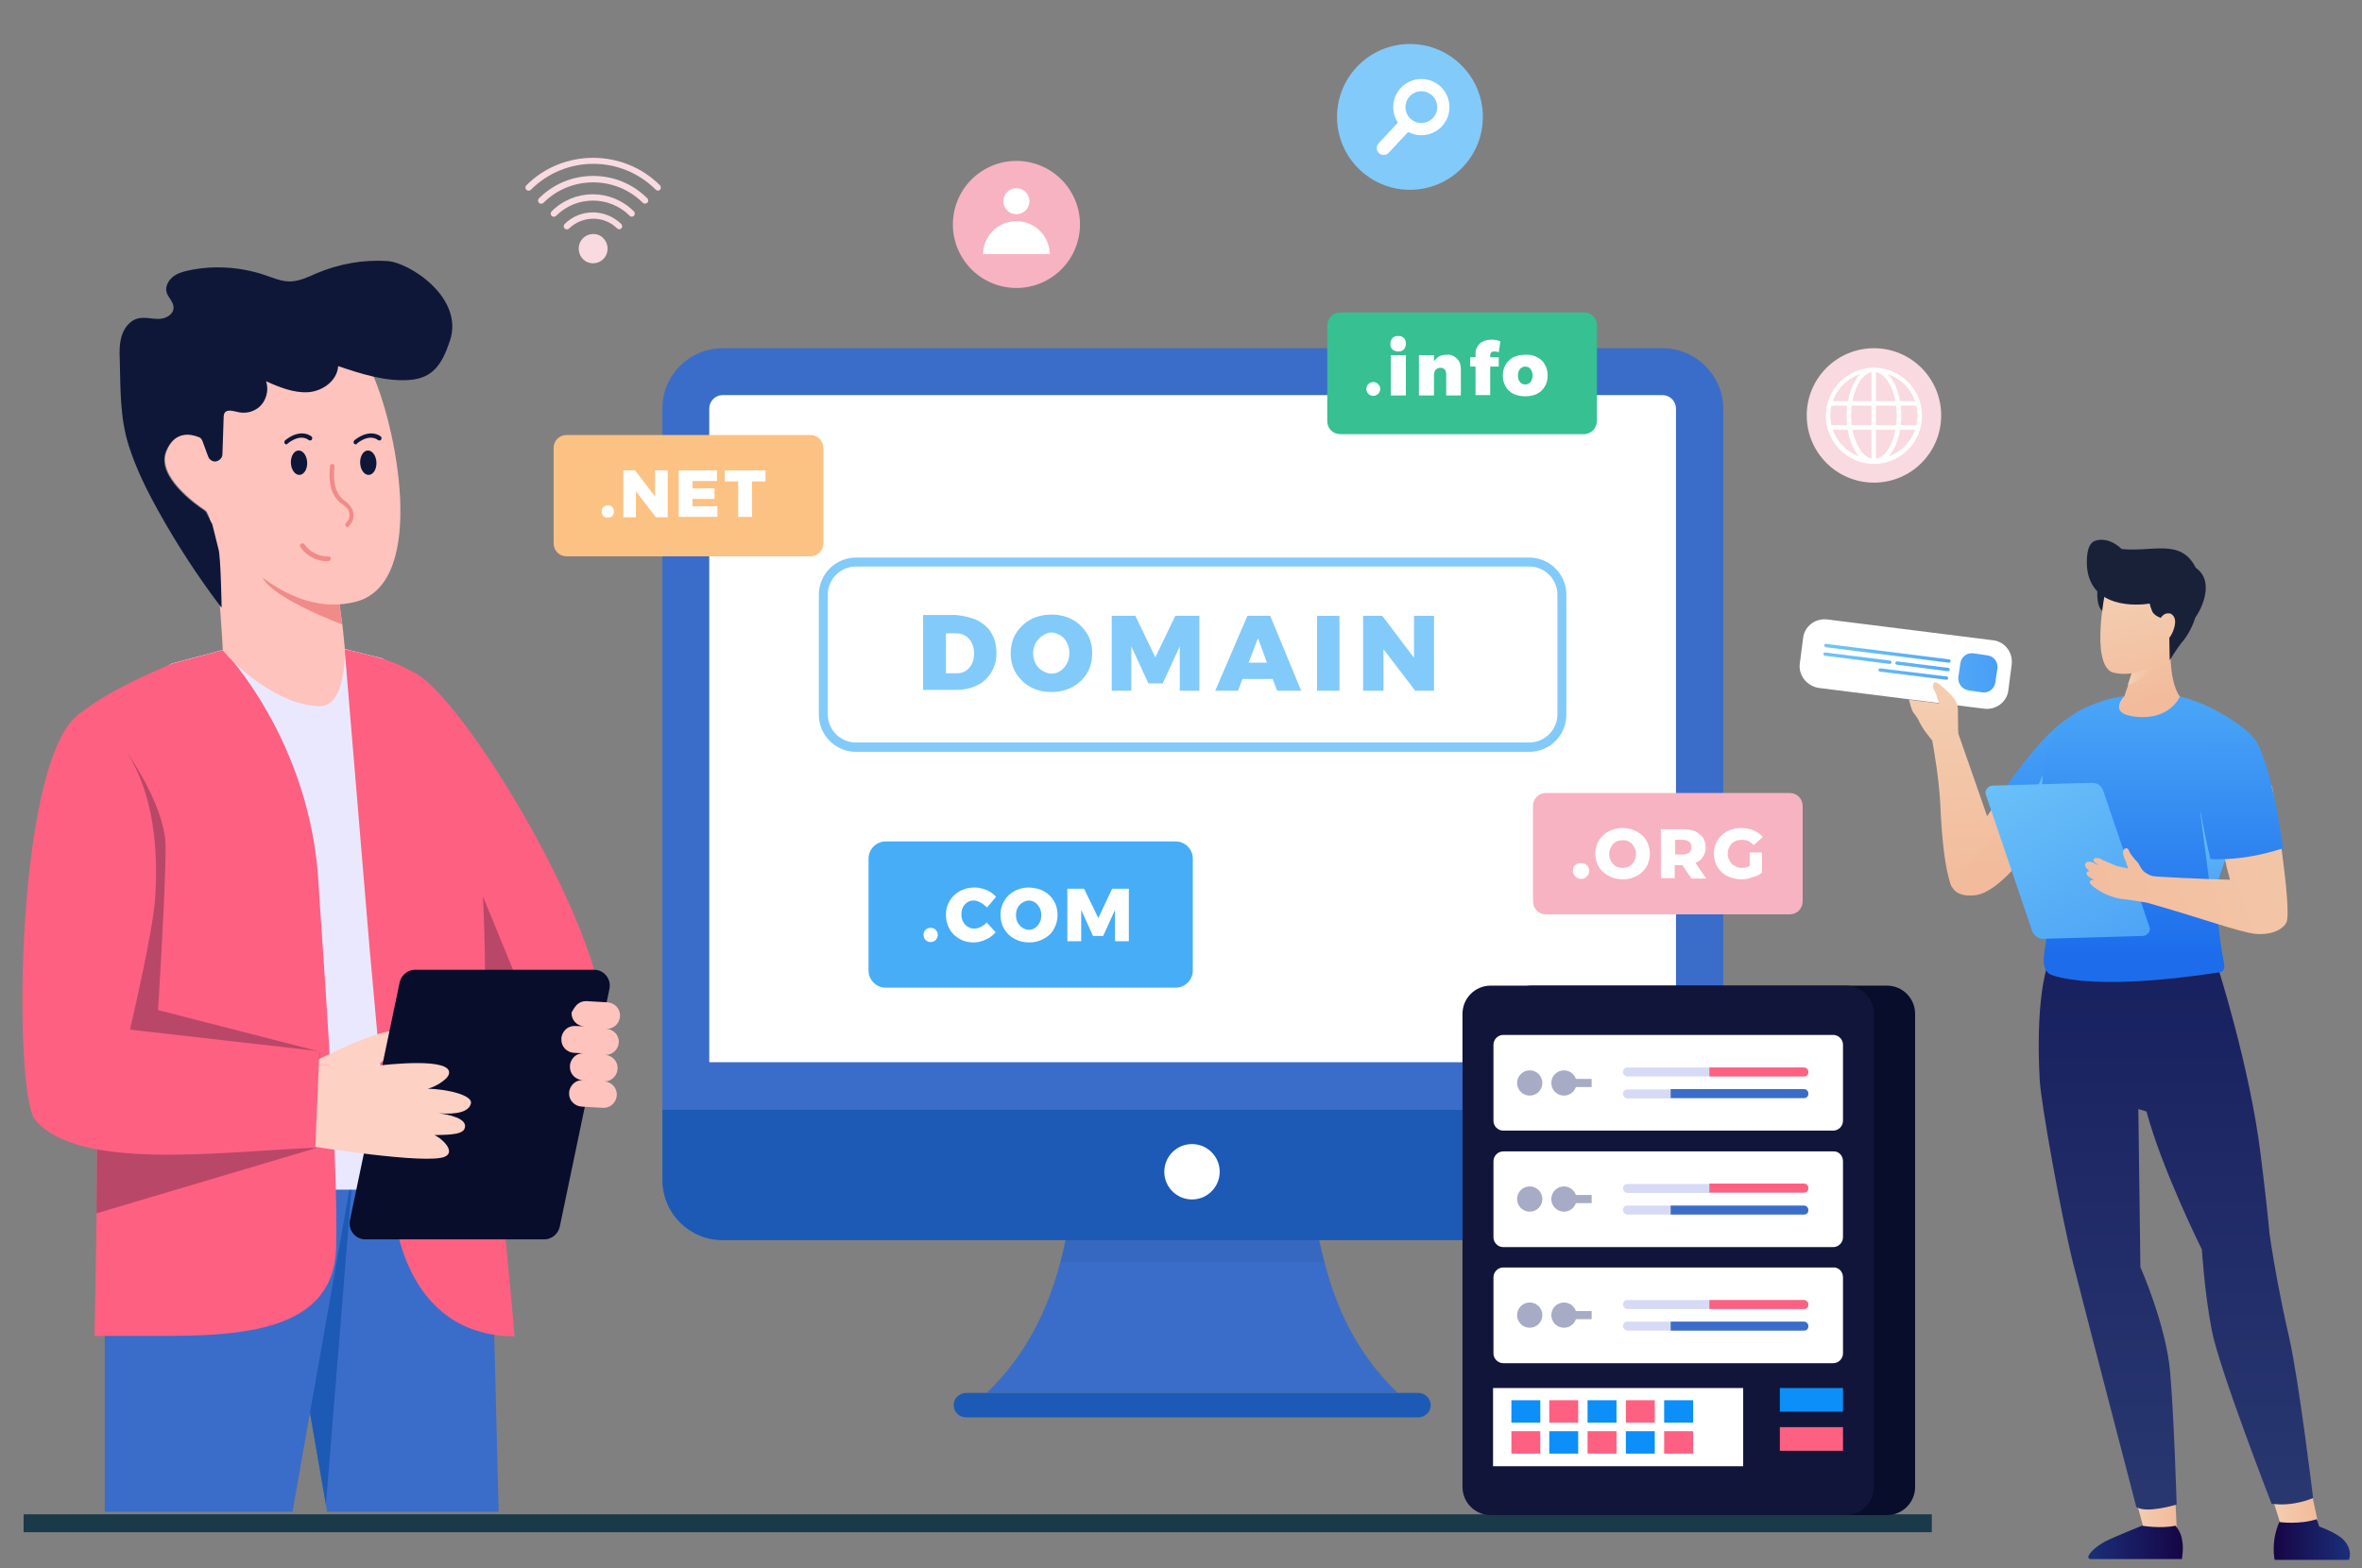 <?xml version="1.0" encoding="utf-8"?>
<!-- Generator: Adobe Illustrator 23.1.0, SVG Export Plug-In . SVG Version: 6.00 Build 0)  -->
<svg version="1.1" id="OBJECTS" xmlns="http://www.w3.org/2000/svg" xmlns:xlink="http://www.w3.org/1999/xlink" x="0px" y="0px"
	 viewBox="0 0 579.8 385.1" style="enable-background:new 0 0 579.8 385.1;" xml:space="preserve">
<rect x="0" y="0" width="579.8" height="385.1" fill="#808080" stroke="none"/>
<style type="text/css">
	.st0{fill:#1A3A49;}
	.st1{fill:#3A6DC9;}
	.st2{opacity:5.000000e-02;}
	.st3{fill:#FFFFFF;}
	.st4{fill:#1C5AB5;}
	.st5{fill:#070D2B;}
	.st6{fill:#11153A;}
	.st7{fill:#A7ABC6;}
	.st8{fill:#D7DAF4;}
	.st9{fill:#FE6081;}
	.st10{fill:#0C8FF9;}
	.st11{fill:#B94768;}
	.st12{fill:#EAE8FE;}
	.st13{fill:#FDD1C4;}
	.st14{fill:#FEC3BD;}
	.st15{fill:#F18B89;}
	.st16{fill:#0E1738;}
	.st17{fill:#82CAFA;}
	.st18{fill:#F7B3C2;}
	.st19{fill:#37C092;}
	.st20{fill:#FCC283;}
	.st21{fill:#47ADF7;}
	.st22{fill:#F9DAE0;}
	.st23{fill:url(#XMLID_2_);}
	.st24{fill:url(#XMLID_3_);}
	.st25{fill:url(#XMLID_4_);}
	.st26{fill:url(#XMLID_5_);}
	.st27{fill:url(#XMLID_6_);}
	.st28{fill:url(#XMLID_7_);}
	.st29{fill:url(#XMLID_8_);}
	.st30{fill:url(#XMLID_9_);}
	.st31{fill:url(#XMLID_10_);}
	.st32{fill:url(#XMLID_12_);}
	.st33{fill:#192139;}
	.st34{fill:url(#XMLID_13_);}
	.st35{fill:url(#XMLID_14_);}
	.st36{fill:url(#XMLID_15_);}
	.st37{fill:url(#XMLID_16_);}
	.st38{fill:url(#XMLID_17_);}
	.st39{fill:url(#XMLID_18_);}
	.st40{fill:url(#XMLID_20_);}
	.st41{fill:url(#XMLID_21_);}
	.st42{fill:url(#XMLID_22_);}
	.st43{fill:url(#XMLID_25_);}
	.st44{fill:url(#XMLID_26_);}
	.st45{fill:url(#XMLID_27_);}
	.st46{fill:url(#XMLID_28_);}
</style>
<g>
	<g>
		<rect x="5.8" y="371.8" class="st0" width="468.4" height="4.4"/>
	</g>
	<g>
		<g>
			<g>
				<g>
					<path class="st1" d="M343.1,342H242.2c10.1-9.7,15.2-21.1,18.1-32.2c1.8-6.8,2.8-13.5,3.6-19.5h57.6c0.8,6,1.8,12.7,3.6,19.5
						C327.9,320.9,333,332.3,343.1,342z"/>
				</g>
				<g class="st2">
					<path d="M325,309.9h-64.7c1.8-6.8,2.8-13.5,3.6-19.5h57.6C322.2,296.4,323.2,303,325,309.9z"/>
				</g>
				<g>
					<g>
						<path class="st1" d="M423,100.3v172H162.6v-172c0-8.2,6.6-14.8,14.8-14.8h230.7C416.3,85.5,423,92.2,423,100.3z"/>
					</g>
					<g>
						<path class="st3" d="M174.1,260.8V100.3c0-1.8,1.5-3.3,3.3-3.3h230.7c1.8,0,3.3,1.5,3.3,3.3v160.5H174.1z"/>
					</g>
					<g>
						<path class="st4" d="M423,272.4v17.3c0,8.2-6.6,14.8-14.8,14.8H177.4c-8.2,0-14.8-6.6-14.8-14.8v-17.3H423z"/>
					</g>
					<g>
						<circle class="st3" cx="292.6" cy="287.7" r="6.8"/>
					</g>
				</g>
			</g>
			<g>
				<path class="st4" d="M351.2,345c0,0.8-0.3,1.6-0.9,2.1c-0.5,0.5-1.3,0.9-2.1,0.9H237.1c-1.6,0-3-1.3-3-3c0-0.8,0.3-1.6,0.9-2.1
					c0.5-0.5,1.3-0.9,2.1-0.9h111.1C349.8,342,351.2,343.4,351.2,345z"/>
			</g>
			<g>
				<g>
					<g>
						<path class="st5" d="M470.1,248.9v116.2c0,3.8-3.1,6.9-6.9,6.9H376c-3.8,0-6.9-3.1-6.9-6.9V248.9c0-3.8,3.1-6.9,6.9-6.9h87.2
							C467,242,470.1,245.1,470.1,248.9z"/>
					</g>
				</g>
			</g>
			<g>
				<g>
					<g>
						<path class="st6" d="M460,248.9v116.2c0,3.8-3.1,6.9-6.9,6.9h-87.2c-3.8,0-6.9-3.1-6.9-6.9V248.9c0-3.8,3.1-6.9,6.9-6.9h87.2
							C456.9,242,460,245.1,460,248.9z"/>
					</g>
				</g>
			</g>
			<g>
				<g>
					<g>
						<path class="st3" d="M452.4,256.5v18.7c0,1.3-1.1,2.4-2.4,2.4h-81c-1.3,0-2.4-1.1-2.4-2.4v-18.7c0-1.3,1.1-2.4,2.4-2.4h81
							C451.3,254.1,452.4,255.2,452.4,256.5z"/>
					</g>
					<g>
						<circle class="st7" cx="375.5" cy="265.9" r="3.1"/>
					</g>
					<g>
						<g>
							<path class="st8" d="M443.9,263.2c0,0.3-0.1,0.6-0.3,0.8c-0.2,0.2-0.5,0.3-0.8,0.3h-43.3c-0.6,0-1.1-0.5-1.1-1.1
								c0-0.3,0.1-0.6,0.3-0.8c0.2-0.2,0.5-0.3,0.8-0.3h43.3C443.4,262.1,443.9,262.6,443.9,263.2z"/>
						</g>
						<g>
							<path class="st8" d="M443.9,268.6c0,0.3-0.1,0.6-0.3,0.8c-0.2,0.2-0.5,0.3-0.8,0.3h-43.3c-0.6,0-1.1-0.5-1.1-1.1
								c0-0.3,0.1-0.6,0.3-0.8c0.2-0.2,0.5-0.3,0.8-0.3h43.3C443.4,267.4,443.9,267.9,443.9,268.6z"/>
						</g>
					</g>
					<g>
						<g>
							<path class="st9" d="M442.8,262.1h-23.2v2.2h23.2c0.3,0,0.6-0.1,0.8-0.3c0.2-0.2,0.3-0.5,0.3-0.8
								C443.9,262.6,443.4,262.1,442.8,262.1z"/>
						</g>
						<g>
							<path class="st1" d="M442.8,267.4h-32.7v2.2h32.7c0.3,0,0.6-0.1,0.8-0.3c0.2-0.2,0.3-0.5,0.3-0.8
								C443.9,267.9,443.4,267.4,442.8,267.4z"/>
						</g>
					</g>
					<g>
						<circle class="st7" cx="383.9" cy="265.9" r="3.1"/>
					</g>
					<g>
						<rect x="385.2" y="264.9" class="st7" width="5.5" height="2"/>
					</g>
				</g>
				<g>
					<g>
						<path class="st3" d="M452.4,285.1v18.7c0,1.3-1.1,2.4-2.4,2.4h-81c-1.3,0-2.4-1.1-2.4-2.4v-18.7c0-1.3,1.1-2.4,2.4-2.4h81
							C451.3,282.6,452.4,283.7,452.4,285.1z"/>
					</g>
					<g>
						<circle class="st7" cx="375.5" cy="294.4" r="3.1"/>
					</g>
					<g>
						<g>
							<path class="st8" d="M443.9,291.8c0,0.3-0.1,0.6-0.3,0.8c-0.2,0.2-0.5,0.3-0.8,0.3h-43.3c-0.6,0-1.1-0.5-1.1-1.1
								c0-0.3,0.1-0.6,0.3-0.8c0.2-0.2,0.5-0.3,0.8-0.3h43.3C443.4,290.6,443.9,291.1,443.9,291.8z"/>
						</g>
						<g>
							<path class="st8" d="M443.9,297.1c0,0.3-0.1,0.6-0.3,0.8c-0.2,0.2-0.5,0.3-0.8,0.3h-43.3c-0.6,0-1.1-0.5-1.1-1.1
								c0-0.3,0.1-0.6,0.3-0.8c0.2-0.2,0.5-0.3,0.8-0.3h43.3C443.4,296,443.9,296.5,443.9,297.1z"/>
						</g>
					</g>
					<g>
						<g>
							<path class="st9" d="M442.8,290.6h-23.2v2.2h23.2c0.3,0,0.6-0.1,0.8-0.3c0.2-0.2,0.3-0.5,0.3-0.8
								C443.9,291.1,443.4,290.6,442.8,290.6z"/>
						</g>
						<g>
							<path class="st1" d="M442.8,296h-32.7v2.2h32.7c0.3,0,0.6-0.1,0.8-0.3c0.2-0.2,0.3-0.5,0.3-0.8
								C443.9,296.5,443.4,296,442.8,296z"/>
						</g>
					</g>
					<g>
						<circle class="st7" cx="383.9" cy="294.4" r="3.1"/>
					</g>
					<g>
						<rect x="385.2" y="293.4" class="st7" width="5.5" height="2"/>
					</g>
				</g>
				<g>
					<g>
						<path class="st3" d="M452.4,313.6v18.7c0,1.3-1.1,2.4-2.4,2.4h-81c-1.3,0-2.4-1.1-2.4-2.4v-18.7c0-1.3,1.1-2.4,2.4-2.4h81
							C451.3,311.1,452.4,312.2,452.4,313.6z"/>
					</g>
					<g>
						<circle class="st7" cx="375.5" cy="322.9" r="3.1"/>
					</g>
					<g>
						<g>
							<path class="st8" d="M443.9,320.3c0,0.3-0.1,0.6-0.3,0.8c-0.2,0.2-0.5,0.3-0.8,0.3h-43.3c-0.6,0-1.1-0.5-1.1-1.1
								c0-0.3,0.1-0.6,0.3-0.8c0.2-0.2,0.5-0.3,0.8-0.3h43.3C443.4,319.2,443.9,319.7,443.9,320.3z"/>
						</g>
						<g>
							<path class="st8" d="M443.9,325.6c0,0.3-0.1,0.6-0.3,0.8c-0.2,0.2-0.5,0.3-0.8,0.3h-43.3c-0.6,0-1.1-0.5-1.1-1.1
								c0-0.3,0.1-0.6,0.3-0.8c0.2-0.2,0.5-0.3,0.8-0.3h43.3C443.4,324.5,443.9,325,443.9,325.6z"/>
						</g>
					</g>
					<g>
						<g>
							<path class="st9" d="M442.8,319.2h-23.2v2.2h23.2c0.3,0,0.6-0.1,0.8-0.3c0.2-0.2,0.3-0.5,0.3-0.8
								C443.9,319.7,443.4,319.2,442.8,319.2z"/>
						</g>
						<g>
							<path class="st1" d="M442.8,324.5h-32.7v2.2h32.7c0.3,0,0.6-0.1,0.8-0.3c0.2-0.2,0.3-0.5,0.3-0.8
								C443.9,325,443.4,324.5,442.8,324.5z"/>
						</g>
					</g>
					<g>
						<circle class="st7" cx="383.9" cy="322.9" r="3.1"/>
					</g>
					<g>
						<rect x="385.2" y="321.9" class="st7" width="5.5" height="2"/>
					</g>
				</g>
				<g>
					<rect x="366.5" y="340.8" class="st3" width="61.4" height="19.2"/>
				</g>
				<g>
					<rect x="371" y="343.8" class="st10" width="7.1" height="5.5"/>
				</g>
				<g>
					<rect x="371" y="351.4" class="st9" width="7.1" height="5.5"/>
				</g>
				<g>
					<rect x="380.3" y="343.8" class="st9" width="7.1" height="5.5"/>
				</g>
				<g>
					<rect x="380.3" y="351.4" class="st10" width="7.1" height="5.5"/>
				</g>
				<g>
					<rect x="389.7" y="343.8" class="st10" width="7.1" height="5.5"/>
				</g>
				<g>
					<rect x="389.7" y="351.4" class="st9" width="7.1" height="5.5"/>
				</g>
				<g>
					<rect x="399.1" y="343.8" class="st9" width="7.1" height="5.5"/>
				</g>
				<g>
					<rect x="399.1" y="351.4" class="st10" width="7.1" height="5.5"/>
				</g>
				<g>
					<rect x="408.5" y="343.8" class="st10" width="7.1" height="5.5"/>
				</g>
				<g>
					<rect x="408.5" y="351.4" class="st9" width="7.1" height="5.5"/>
				</g>
				<g>
					<rect x="436.9" y="340.8" class="st10" width="15.5" height="5.8"/>
				</g>
				<g>
					<rect x="436.9" y="350.4" class="st9" width="15.5" height="5.8"/>
				</g>
			</g>
		</g>
		<g>
			<g>
				<path class="st9" d="M148.1,254.4c-3.1,21.9-11.1,13.3-11.1,13.3l-24.7-34.4l-6.8-33.4l-4.6-35.1
					C112.9,169,151.3,232.6,148.1,254.4z"/>
			</g>
			<g>
				<polygon class="st11" points="114,209 129.5,246.8 101.7,226.3 				"/>
			</g>
			<g>
				<g>
					<g>
						<g>
							<g>
								<g>
									<polygon class="st1" points="80.3,371.2 80,369.4 65.7,286.8 120.3,286.8 122.4,371.2 									"/>
								</g>
								<g>
									<polygon class="st4" points="65.7,286.8 80,369.4 86.7,286.8 									"/>
								</g>
								<g>
									<polygon class="st1" points="25.7,371.2 25.7,286.8 86.7,286.8 71.8,371.2 									"/>
								</g>
								<g>
									<g>
										<path class="st12" d="M119.8,292.1H28.3c0,0,1.8-37.1,1-45.9c-1.8-20.5-14.5-55.2-8.5-68.3c2-4.4,21.4-15,21.4-15
											l12.4-3.3l26.3-1.2l12.8,3.2c0,0,10.9,5.6,15.5,12.4c7.9,11.8,8.4,51.4,8.4,71.7C117.6,253.3,119.1,279,119.8,292.1z"/>
									</g>
									<g>
										<path class="st9" d="M23.3,248.7c0.7,8.2,0.6,30.4,0.4,49.2c-0.2,16.3-0.5,30.1-0.5,30.1h10.5c20.3,0,48,1.1,48.8-21.4
											c0.7-22.4-3.8-80.1-4.3-89.5c-1.9-35.4-23.4-57.5-23.4-57.5l-12.4,3.3c0,0-23.9,9.5-26,16.5c-2.1,7.1-2.3,15-1.4,23.1
											C16.6,218.4,22.1,235.2,23.3,248.7z"/>
									</g>
									<g>
										<path class="st9" d="M90.7,232.6l5.5,60.7c1.4,19.3,10.7,34.8,30.1,34.8h0c-1.2-15.8-7.2-71.8-7.2-82.1
											c0-20.4-0.6-57.7-9.5-73.1c-3.3-5.8-10.4-9.6-15.9-11.2c-2.2-0.7-9.1-2.3-9.1-2.3L90.7,232.6z"/>
									</g>
								</g>
							</g>
							<g>
								<path class="st11" d="M23.3,248.7c0.7,8.2,0.6,30.4,0.4,49.2l53.8-16l1-23.7L38.8,248c0,0,2.2-35.6,1.8-41.3
									c-0.7-9.8-9.4-21.9-9.4-21.9l-16.3,17.7C16.6,218.4,22.1,235.2,23.3,248.7z"/>
							</g>
							<g>
								<path class="st13" d="M75.4,261.5c0,0,19.3-10.1,22.5-8.1c3.2,2-5.5,8.3-5.5,8.3"/>
							</g>
							<g>
								<path class="st5" d="M89.7,304.3h43.9c1.8,0,3.4-1.3,3.8-3.1l12.2-58.4c0.5-2.4-1.3-4.7-3.8-4.7h-43.9
									c-1.8,0-3.4,1.3-3.8,3.1l-12.2,58.4C85.4,302,87.2,304.3,89.7,304.3z"/>
							</g>
							<g>
								<g>
									<path class="st13" d="M92.4,261.7c2.2-0.3,18.9-2.2,17.8,2c-0.4,1.5-3.7,3.3-5.2,3.6c4.5,0.1,11,1.5,10.6,3.6
										c-0.6,2.9-6.1,2.6-8,2.4c2,0.3,7.6,1.2,6.4,3.9c-0.7,1.6-5.3,1.4-7.4,1.5c1.5,0.5,5.5,4,2.6,5.3c-4.4,2-33-2.6-33-2.6
										l-0.8-19.9"/>
								</g>
							</g>
							<g>
								<path class="st9" d="M20.4,174.7c0,0,20.2,7.6,17.7,45.7c-0.5,8.3-6.2,32.4-6.2,32.4l46.5,5.3l-1,23.7
									c-22.7,0.9-58.2,5.9-68.8-6.9C3.1,268.3,3.7,183.3,20.4,174.7z"/>
							</g>
						</g>
					</g>
					<g>
						<g>
							<path class="st14" d="M78.3,173.4c-12.2-0.5-23.6-13.4-23.6-13.8c-0.5-8.9-1.9-29-4-35.4c-0.5-1.4,0.9-2.7,2.3-2.3l30,9.3
								c0.9,0.3,1.5,1.3,1.2,2.2c-0.4,1.5-0.6,2.9-0.8,4.3c-0.1,0.5-0.1,1-0.2,1.5c-0.4,4.3,0,8.2,0.4,11c0.1,0.6,0.2,1.7,0.4,2.9
								c0,0,0,0,0,0c0.4,3.2,0.5,5.1,0.6,5.6C84.7,159.1,85.2,173.7,78.3,173.4z"/>
						</g>
						<g>
							<path class="st15" d="M84,153.3C84,153.3,84,153.3,84,153.3c0,0-16.6-6.1-19.5-11.4c-3.9-6.9,16.3-3.6,16.3-3.6
								s1.1,0.4,2.4,1c-0.4,4.3,0,8.2,0.4,11C83.7,150.9,83.8,152,84,153.3z"/>
						</g>
						<g>
							<path class="st14" d="M87.5,147.7c-16.5,4.4-31.2-12.2-35.2-19.1v0c-0.7-1.2-1.2-2.2-1.4-2.7c-0.1-0.3-0.3-0.5-0.6-0.7
								c-2.1-1.4-11.8-8.3-9.4-14.4c1.6-4,4.3-4.4,6.3-4.1c1.2,0.2,2.2-0.8,2-2c-4.3-31.9,30.8-30.5,40.5-16.1
								c0.4,0.6,0.9,1.4,1.3,2.3C97.2,103.7,105.2,142.9,87.5,147.7z"/>
						</g>
						<g>
							<path class="st16" d="M54.4,149.2c-0.2-0.2-0.3-0.4-0.5-0.6c-5.5-7.3-10.5-15-14.9-22.9c-2.9-5.2-5.6-10.6-7.4-16.3
								c-2.2-6.9-2-14-2.2-21.1c-0.1-2-0.1-4,0.5-5.9c0.6-1.9,2-3.7,3.9-4.2c1.7-0.4,3.4,0.1,5.1,0.1c1.7,0,3.7-1,3.7-2.8
								c0-1.4-1.3-2.4-1.7-3.7c-0.4-1.4,0.4-2.9,1.5-3.8c1.1-0.9,2.5-1.3,3.9-1.6c6.1-1.3,12.6-0.9,18.6,1.1
								c2.1,0.7,4.3,1.7,6.5,1.6c2.2-0.1,4.3-1.1,6.3-2c5.5-2.3,11.4-3.4,17.4-3c5.3,0.3,19,9,15.3,19.7c-1.9,5.6-4.1,9.1-10,9.5
								c-5.9,0.4-11.7-1.5-17.4-3.4c-0.2,3.6-3.9,6.2-7.4,6.4s-7-1.2-10.3-2.7c0.8,2.3,0,5.1-2,6.6c-1.5,1.1-3.4,1.4-5.2,0.9
								c-1.3-0.3-3.2-0.8-3.2,1.3c0,0-0.3,9.1-0.3,9.1c0,0.9-0.7,1.6-1.6,1.8c-0.8,0.1-1.6-0.4-1.9-1.2l-1.4-3.8
								c-0.2-0.5-0.5-0.9-1-1c-1.7-0.7-5.9-1.7-8,3.6c-2.4,6.1,7.2,13,9.4,14.4c0.3,0.2,0.5,0.4,0.6,0.7c0.3,0.5,0.7,1.5,1.4,2.7
								l1.5,6C54.2,136.4,54.4,149.2,54.4,149.2z"/>
						</g>
						<g>
							
								<ellipse transform="matrix(0.999 -4.576618e-02 4.576618e-02 0.999 -5.124 3.477)" class="st16" cx="73.4" cy="113.6" rx="2" ry="3"/>
						</g>
						<g>
							<path class="st16" d="M70.3,109.1c-0.2,0-0.3-0.1-0.4-0.2c-0.2-0.2-0.1-0.6,0.1-0.8c3.9-3.1,6.4-1,6.5-0.9
								c0.2,0.2,0.2,0.5,0,0.8c-0.2,0.2-0.5,0.2-0.8,0c-0.1-0.1-1.9-1.6-5.1,0.9C70.5,109.1,70.4,109.1,70.3,109.1z"/>
						</g>
						<g>
							
								<ellipse transform="matrix(0.999 -4.576030e-02 4.576030e-02 0.999 -5.105 4.256)" class="st16" cx="90.4" cy="113.6" rx="2" ry="3"/>
						</g>
						<g>
							<path class="st16" d="M87.3,109.1c-0.2,0-0.3-0.1-0.4-0.2c-0.2-0.2-0.1-0.6,0.1-0.8c3.9-3.1,6.4-1,6.5-0.9
								c0.2,0.2,0.2,0.5,0,0.8c-0.2,0.2-0.5,0.2-0.8,0c-0.1-0.1-1.9-1.6-5.1,0.9C87.6,109.1,87.5,109.1,87.3,109.1z"/>
						</g>
						<g>
							<path class="st15" d="M85.3,129.4c-0.2,0-0.3-0.1-0.4-0.2c-0.2-0.2-0.2-0.6,0-0.8c0.6-0.5,0.9-1.2,0.9-1.9
								c0-0.7-0.3-1.4-0.8-1.9c-0.2-0.2-0.5-0.4-0.8-0.7c-0.2-0.1-0.4-0.3-0.6-0.4c-1.3-1.1-2.2-2.6-2.5-4.4
								c-0.3-1.6-0.2-3.2-0.1-4.7c0-0.3,0.3-0.5,0.6-0.5c0.3,0,0.5,0.3,0.5,0.6c-0.1,1.5-0.2,3,0.1,4.4c0.3,1.6,1,2.9,2.1,3.8
								c0.2,0.1,0.3,0.3,0.5,0.4c0.3,0.2,0.6,0.5,0.9,0.8c0.7,0.7,1.1,1.7,1.1,2.7c0,1-0.5,2-1.3,2.7
								C85.6,129.4,85.5,129.4,85.3,129.4z"/>
						</g>
					</g>
					<g>
						<path class="st15" d="M80.3,137.8c-2.6,0-5.2-1.4-6.6-3.5c-0.2-0.3-0.1-0.6,0.2-0.8c0.2-0.2,0.6-0.1,0.8,0.1
							c1.3,1.9,3.6,3.1,5.9,3c0.3,0,0.6,0.2,0.6,0.5c0,0.3-0.2,0.6-0.5,0.6C80.5,137.8,80.4,137.8,80.3,137.8z"/>
					</g>
				</g>
			</g>
			<g>
				<g>
					<path class="st14" d="M141.6,246.7c0.6-0.6,1.4-0.9,2.3-0.9l5.2,0.3c1.8,0.1,3.2,1.6,3.1,3.4c-0.1,1.8-1.6,3.2-3.4,3.1
						c1.8,0.1,3.2,1.6,3.1,3.3c-0.1,1.8-1.6,3.2-3.4,3.1c1.8,0.1,3.2,1.6,3.1,3.4c-0.1,1.8-1.6,3.2-3.3,3.1c1.8,0.1,3.2,1.6,3.1,3.4
						c-0.1,1.8-1.6,3.2-3.4,3.1l-5.2-0.3c-1.8-0.1-3.2-1.6-3.1-3.3c0-0.9,0.4-1.7,1-2.3c0.6-0.6,1.4-0.9,2.3-0.9
						c-1.8-0.1-3.2-1.6-3.1-3.4c0-0.9,0.4-1.7,1-2.3c0.6-0.6,1.4-0.9,2.3-0.9l-2.3-0.1c-1.8-0.1-3.2-1.6-3.1-3.4
						c0-0.9,0.4-1.7,1-2.3c0.6-0.6,1.4-0.9,2.3-0.9l2.3,0.1c-1.8-0.1-3.2-1.6-3.1-3.4C140.6,248.1,141,247.3,141.6,246.7z"/>
				</g>
			</g>
		</g>
		<g>
			<path class="st17" d="M375.4,184.6H210.1c-5,0-9.1-4.1-9.1-9.1V146c0-5,4.1-9.1,9.1-9.1h165.3c5,0,9.1,4.1,9.1,9.1v29.4
				C384.5,180.5,380.5,184.6,375.4,184.6z M210.1,139.1c-3.8,0-6.9,3.1-6.9,6.9v29.4c0,3.8,3.1,6.9,6.9,6.9h165.3
				c3.8,0,6.9-3.1,6.9-6.9V146c0-3.8-3.1-6.9-6.9-6.9H210.1z"/>
		</g>
		<g>
			<path class="st17" d="M239.9,152.3c1.5,0.8,2.7,1.8,3.5,3.2c0.8,1.4,1.2,3,1.2,4.8c0,1.8-0.4,3.4-1.3,4.8c-0.8,1.4-2,2.5-3.5,3.2
				s-3.3,1.1-5.3,1.1h-7.9v-18.4h8.1C236.6,151.2,238.4,151.6,239.9,152.3z M237.9,164c0.8-0.9,1.2-2.1,1.2-3.5
				c0-1.5-0.4-2.7-1.2-3.6c-0.8-0.9-1.9-1.4-3.2-1.4h-2.5v9.8h2.8C236.1,165.3,237.1,164.9,237.9,164z"/>
			<path class="st17" d="M263.2,152.1c1.5,0.8,2.7,2,3.6,3.4c0.9,1.4,1.3,3.1,1.3,4.9c0,1.8-0.4,3.5-1.3,4.9
				c-0.9,1.5-2.1,2.6-3.6,3.4c-1.5,0.8-3.2,1.2-5.1,1.2c-1.9,0-3.6-0.4-5.1-1.2c-1.5-0.8-2.7-2-3.6-3.4c-0.9-1.5-1.3-3.1-1.3-4.9
				c0-1.8,0.4-3.4,1.3-4.9c0.9-1.4,2.1-2.6,3.6-3.4c1.5-0.8,3.2-1.2,5.1-1.2C260,150.9,261.7,151.3,263.2,152.1z M255.9,156.1
				c-0.7,0.4-1.2,1-1.7,1.8c-0.4,0.8-0.6,1.6-0.6,2.5c0,0.9,0.2,1.8,0.6,2.5c0.4,0.8,1,1.4,1.7,1.8c0.7,0.4,1.4,0.7,2.2,0.7
				c0.8,0,1.5-0.2,2.2-0.7c0.7-0.4,1.2-1.1,1.6-1.8c0.4-0.8,0.6-1.6,0.6-2.6c0-0.9-0.2-1.8-0.6-2.5c-0.4-0.8-0.9-1.4-1.6-1.8
				c-0.7-0.4-1.4-0.7-2.2-0.7S256.6,155.6,255.9,156.1z"/>
			<path class="st17" d="M272.8,151.2h5.9l4.9,10.2l4.9-10.2h5.9v18.4h-4.8v-10.9l-4.2,9.1h-3.5l-4.2-9.1v10.9h-4.8V151.2z"/>
			<path class="st17" d="M313.5,169.6l-1.1-2.9H305l-1.1,2.9h-5.6l7.9-18.4h5.6l7.6,18.4H313.5z M306.5,162.7h4.5l-2.2-6
				L306.5,162.7z"/>
			<path class="st17" d="M323.3,151.2h5.5v18.4h-5.5V151.2z"/>
			<path class="st17" d="M347,151.2h5v18.4h-4.6l-7.8-10.2v10.2h-5v-18.4h4.7l7.8,10.3V151.2z"/>
		</g>
		<g>
			<path class="st18" d="M439.3,224.5h-59.8c-1.8,0-3.2-1.4-3.2-3.2v-23.4c0-1.8,1.4-3.2,3.2-3.2h59.8c1.8,0,3.2,1.4,3.2,3.2v23.4
				C442.5,223.1,441.1,224.5,439.3,224.5z"/>
		</g>
		<g>
			<path class="st19" d="M388.8,106.6h-59.8c-1.8,0-3.2-1.4-3.2-3.2V79.9c0-1.8,1.4-3.2,3.2-3.2h59.8c1.8,0,3.2,1.4,3.2,3.2v23.4
				C392,105.1,390.6,106.6,388.8,106.6z"/>
		</g>
		<g>
			<path class="st20" d="M198.9,136.6h-59.8c-1.8,0-3.2-1.4-3.2-3.2V110c0-1.8,1.4-3.2,3.2-3.2h59.8c1.8,0,3.2,1.4,3.2,3.2v23.4
				C202.1,135.2,200.7,136.6,198.9,136.6z"/>
		</g>
		<g>
			<path class="st21" d="M292.8,210.8v27.5c0,2.3-1.9,4.2-4.2,4.2h-71.2c-2.3,0-4.2-1.9-4.2-4.2v-27.5c0-2.3,1.9-4.2,4.2-4.2h71.2
				C290.9,206.6,292.8,208.5,292.8,210.8z"/>
		</g>
		<g>
			<g>
				<path class="st3" d="M388.1,215.8c-0.6,0-1-0.2-1.4-0.6c-0.4-0.4-0.6-0.8-0.6-1.4c0-0.6,0.2-1.1,0.6-1.4
					c0.4-0.4,0.8-0.5,1.4-0.5c0.6,0,1,0.2,1.4,0.5c0.4,0.4,0.6,0.8,0.6,1.4c0,0.6-0.2,1-0.6,1.4
					C389.1,215.7,388.6,215.8,388.1,215.8z"/>
			</g>
			<g>
				<path class="st3" d="M398.3,215.9c-1,0-1.9-0.2-2.7-0.5c-0.8-0.3-1.5-0.8-2.1-1.3c-0.6-0.6-1.1-1.2-1.4-2
					c-0.3-0.8-0.5-1.6-0.5-2.5c0-0.9,0.2-1.7,0.5-2.5c0.3-0.8,0.8-1.4,1.4-2c0.6-0.6,1.3-1,2.1-1.3c0.8-0.3,1.7-0.5,2.7-0.5
					c1,0,1.9,0.2,2.7,0.5c0.8,0.3,1.5,0.8,2.1,1.3c0.6,0.6,1.1,1.2,1.4,2s0.5,1.6,0.5,2.5c0,0.9-0.2,1.7-0.5,2.5
					c-0.3,0.8-0.8,1.4-1.4,2c-0.6,0.6-1.3,1-2.1,1.3C400.2,215.8,399.3,215.9,398.3,215.9z M398.3,213.1c0.5,0,0.9-0.1,1.3-0.2
					c0.4-0.2,0.7-0.4,1-0.7c0.3-0.3,0.5-0.7,0.7-1.1c0.2-0.4,0.3-0.9,0.3-1.4c0-0.5-0.1-1-0.3-1.4c-0.2-0.4-0.4-0.8-0.7-1.1
					c-0.3-0.3-0.6-0.5-1-0.7c-0.4-0.2-0.8-0.2-1.3-0.2c-0.5,0-0.9,0.1-1.3,0.2c-0.4,0.2-0.7,0.4-1,0.7c-0.3,0.3-0.5,0.7-0.7,1.1
					c-0.2,0.4-0.3,0.9-0.3,1.4c0,0.5,0.1,1,0.3,1.4c0.2,0.4,0.4,0.8,0.7,1.1c0.3,0.3,0.6,0.5,1,0.7
					C397.5,213,397.9,213.1,398.3,213.1z"/>
			</g>
			<g>
				<path class="st3" d="M407.7,215.7v-12.1h5.5c1.1,0,2.1,0.2,2.9,0.5c0.8,0.4,1.4,0.9,1.9,1.5c0.4,0.7,0.7,1.5,0.7,2.4
					c0,0.9-0.2,1.7-0.7,2.4c-0.4,0.7-1.1,1.2-1.9,1.5c-0.8,0.4-1.8,0.5-2.9,0.5h-3.6l1.5-1.4v4.6H407.7z M411.2,211.4l-1.5-1.6h3.4
					c0.7,0,1.2-0.2,1.6-0.5c0.4-0.3,0.5-0.7,0.5-1.3c0-0.6-0.2-1-0.5-1.3c-0.4-0.3-0.9-0.5-1.6-0.5h-3.4l1.5-1.6V211.4z
					 M415.2,215.7l-3-4.4h3.6l3,4.4H415.2z"/>
			</g>
			<g>
				<path class="st3" d="M427.4,215.9c-1,0-1.8-0.2-2.7-0.5c-0.8-0.3-1.5-0.7-2.1-1.3c-0.6-0.6-1.1-1.2-1.4-2
					c-0.3-0.8-0.5-1.6-0.5-2.5c0-0.9,0.2-1.8,0.5-2.5c0.3-0.8,0.8-1.4,1.4-2c0.6-0.6,1.3-1,2.1-1.3c0.8-0.3,1.7-0.5,2.7-0.5
					c1.1,0,2.2,0.2,3.1,0.6c0.9,0.4,1.6,0.9,2.2,1.6l-2.2,2c-0.4-0.4-0.9-0.8-1.3-1c-0.5-0.2-1-0.3-1.6-0.3c-0.5,0-1,0.1-1.4,0.2
					c-0.4,0.2-0.8,0.4-1.1,0.7c-0.3,0.3-0.5,0.7-0.7,1.1c-0.2,0.4-0.3,0.9-0.3,1.4c0,0.5,0.1,1,0.3,1.4c0.2,0.4,0.4,0.8,0.7,1.1
					c0.3,0.3,0.7,0.5,1.1,0.7c0.4,0.2,0.9,0.3,1.4,0.3s1-0.1,1.5-0.3c0.5-0.2,1-0.5,1.5-0.9l1.9,2.4c-0.7,0.5-1.5,0.9-2.4,1.1
					C429.2,215.8,428.3,215.9,427.4,215.9z M429.5,213.9v-4.6h3v5L429.5,213.9z"/>
			</g>
		</g>
		<g>
			<path class="st3" d="M150.3,124.5c0.3,0.3,0.4,0.6,0.4,1.1c0,0.5-0.1,0.8-0.4,1.1c-0.3,0.3-0.7,0.4-1.1,0.4
				c-0.4,0-0.8-0.1-1.1-0.4c-0.3-0.3-0.4-0.7-0.4-1.1c0-0.4,0.1-0.8,0.4-1.1c0.3-0.3,0.7-0.4,1.1-0.4
				C149.6,124,150,124.2,150.3,124.5z"/>
			<path class="st3" d="M160.8,115.5h3.1V127H161l-4.9-6.4v6.4H153v-11.5h2.9l4.9,6.4V115.5z"/>
			<path class="st3" d="M166.6,115.5h9.4v2.6h-6v1.8h5.4v2.6H170v1.8h6.1v2.6h-9.5V115.5z"/>
			<path class="st3" d="M177.8,115.5h10.1v2.7h-3.3v8.7h-3.4v-8.7h-3.3V115.5z"/>
		</g>
		<g>
			<path class="st3" d="M229.7,228.3c0.3,0.3,0.5,0.7,0.5,1.2c0,0.5-0.2,0.9-0.5,1.3c-0.3,0.3-0.7,0.5-1.3,0.5
				c-0.5,0-0.9-0.2-1.2-0.5c-0.3-0.3-0.5-0.7-0.5-1.3c0-0.5,0.2-0.9,0.5-1.2c0.3-0.3,0.7-0.5,1.2-0.5
				C229,227.8,229.4,228,229.7,228.3z"/>
			<path class="st3" d="M240.7,221.6c-0.6-0.3-1.1-0.5-1.6-0.5c-0.6,0-1.1,0.1-1.6,0.4c-0.5,0.3-0.8,0.7-1.1,1.2
				c-0.3,0.5-0.4,1.1-0.4,1.8c0,0.7,0.1,1.2,0.4,1.8c0.3,0.5,0.6,0.9,1.1,1.2c0.5,0.3,1,0.5,1.6,0.5c0.5,0,1-0.1,1.6-0.4
				c0.6-0.3,1.1-0.6,1.5-1.1l2.2,2.4c-0.7,0.8-1.5,1.4-2.5,1.8c-1,0.5-2,0.7-2.9,0.7c-1.3,0-2.5-0.3-3.5-0.9c-1-0.6-1.9-1.4-2.4-2.4
				c-0.6-1-0.9-2.2-0.9-3.5c0-1.3,0.3-2.4,0.9-3.4c0.6-1,1.4-1.8,2.5-2.4c1.1-0.6,2.2-0.9,3.6-0.9c1,0,1.9,0.2,2.9,0.6
				c1,0.4,1.8,1,2.4,1.7l-2.2,2.6C241.8,222.4,241.3,221.9,240.7,221.6z"/>
			<path class="st3" d="M256.2,218.8c1.1,0.6,1.9,1.4,2.5,2.4s0.9,2.2,0.9,3.4c0,1.3-0.3,2.4-0.9,3.5s-1.4,1.8-2.5,2.4
				c-1.1,0.6-2.3,0.9-3.6,0.9c-1.3,0-2.5-0.3-3.6-0.9c-1.1-0.6-1.9-1.4-2.5-2.4c-0.6-1-0.9-2.2-0.9-3.5c0-1.3,0.3-2.4,0.9-3.4
				c0.6-1,1.4-1.8,2.5-2.4c1.1-0.6,2.3-0.9,3.6-0.9C253.9,218,255.1,218.2,256.2,218.8z M251,221.6c-0.5,0.3-0.9,0.7-1.2,1.3
				c-0.3,0.5-0.4,1.1-0.4,1.8c0,0.7,0.1,1.2,0.4,1.8c0.3,0.5,0.7,1,1.2,1.3s1,0.5,1.6,0.5c0.6,0,1.1-0.2,1.5-0.5
				c0.5-0.3,0.8-0.7,1.1-1.3c0.3-0.5,0.4-1.1,0.4-1.8c0-0.7-0.1-1.2-0.4-1.8c-0.3-0.5-0.6-1-1.1-1.3c-0.5-0.3-1-0.5-1.5-0.5
				C252.1,221.1,251.5,221.3,251,221.6z"/>
			<path class="st3" d="M262,218.2h4.1l3.5,7.2l3.4-7.2h4.1v12.9h-3.4v-7.7l-2.9,6.4h-2.5l-2.9-6.4v7.7H262V218.2z"/>
		</g>
		<g>
			<path class="st3" d="M338.3,94.3c0.3,0.3,0.5,0.7,0.5,1.2c0,0.5-0.2,0.9-0.5,1.2c-0.3,0.3-0.7,0.5-1.2,0.5
				c-0.5,0-0.9-0.2-1.2-0.5c-0.3-0.3-0.5-0.7-0.5-1.2c0-0.5,0.2-0.9,0.5-1.2c0.3-0.3,0.7-0.5,1.2-0.5C337.6,93.8,338,94,338.3,94.3z
				"/>
			<path class="st3" d="M344.6,83c0.4,0.4,0.5,0.8,0.5,1.4c0,0.6-0.2,1-0.5,1.4c-0.4,0.4-0.8,0.5-1.4,0.5c-0.6,0-1-0.2-1.4-0.5
				c-0.4-0.4-0.5-0.8-0.5-1.4c0-0.6,0.2-1,0.5-1.4c0.4-0.4,0.8-0.5,1.4-0.5C343.8,82.5,344.3,82.6,344.6,83z M341.4,87.2h3.7v9.9
				h-3.7V87.2z"/>
			<path class="st3" d="M356.9,87.5c0.5,0.3,1,0.7,1.3,1.3c0.3,0.6,0.4,1.2,0.4,2v6.3H355v-5.2c0-0.5-0.1-0.9-0.4-1.2
				c-0.3-0.3-0.6-0.4-1-0.4c-0.5,0-0.9,0.2-1.2,0.5c-0.3,0.4-0.4,0.8-0.4,1.4v4.9h-3.7v-9.9h3.7v1.5c0.4-0.5,0.8-1,1.3-1.2
				c0.5-0.3,1.1-0.4,1.8-0.4C355.8,87,356.4,87.2,356.9,87.5z"/>
			<path class="st3" d="M366.1,86.5c-0.2,0.2-0.3,0.4-0.3,0.7v0.5h2.1V90h-2.1v7h-3.6v-7h-1.3v-2.3h1.3v-0.9c0-1,0.4-1.8,1.1-2.5
				c0.7-0.6,1.7-0.9,2.8-0.9c0.7,0,1.5,0.1,2.2,0.4l-0.4,2.7c-0.5-0.2-0.8-0.2-1.1-0.2C366.5,86.3,366.3,86.3,366.1,86.5z"/>
			<path class="st3" d="M377.3,87.7c0.8,0.4,1.5,1,1.9,1.8c0.5,0.8,0.7,1.7,0.7,2.7c0,1-0.2,1.9-0.7,2.7c-0.5,0.8-1.1,1.4-1.9,1.8
				c-0.8,0.4-1.8,0.6-2.9,0.6c-1.1,0-2.1-0.2-2.9-0.6c-0.8-0.4-1.5-1-1.9-1.8c-0.5-0.8-0.7-1.7-0.7-2.7c0-1,0.2-1.9,0.7-2.7
				c0.5-0.8,1.1-1.4,1.9-1.8c0.8-0.4,1.8-0.6,2.9-0.6C375.6,87,376.5,87.3,377.3,87.7z M373.1,90.6c-0.3,0.4-0.5,0.9-0.5,1.6
				c0,0.7,0.2,1.2,0.5,1.6c0.3,0.4,0.8,0.6,1.3,0.6c0.5,0,1-0.2,1.3-0.6c0.3-0.4,0.5-0.9,0.5-1.6c0-0.7-0.2-1.2-0.5-1.6
				c-0.3-0.4-0.8-0.6-1.3-0.6C373.9,90,373.5,90.2,373.1,90.6z"/>
		</g>
		<g>
			<g>
				<g>
					<path class="st22" d="M161.5,46.8c-0.2,0-0.4-0.1-0.5-0.2c-8.5-8.5-22.2-8.5-30.7,0c-0.3,0.3-0.8,0.3-1.1,0
						c-0.3-0.3-0.3-0.8,0-1.1c9-9,23.8-9,32.8,0c0.3,0.3,0.3,0.8,0,1.1C161.8,46.8,161.7,46.8,161.5,46.8z"/>
				</g>
			</g>
			<g>
				<g>
					<path class="st22" d="M158.3,50c-0.2,0-0.4-0.1-0.5-0.2c-6.7-6.7-17.7-6.7-24.4,0c-0.3,0.3-0.8,0.3-1.1,0
						c-0.3-0.3-0.3-0.8,0-1.1c3.5-3.5,8.2-5.5,13.3-5.5c5,0,9.7,1.9,13.3,5.5c0.3,0.3,0.3,0.8,0,1.1C158.7,49.9,158.5,50,158.3,50z"
						/>
				</g>
			</g>
			<g>
				<g>
					<path class="st22" d="M155.1,53.2c-0.2,0-0.4-0.1-0.5-0.2c-5-5-13.1-5-18.1,0c-0.3,0.3-0.8,0.3-1.1,0c-0.3-0.3-0.3-0.8,0-1.1
						c5.6-5.6,14.6-5.6,20.2,0c0.3,0.3,0.3,0.8,0,1.1C155.5,53.1,155.3,53.2,155.1,53.2z"/>
				</g>
			</g>
			<g>
				<g>
					<path class="st22" d="M152,56.3c-0.2,0-0.4-0.1-0.5-0.2c-3.2-3.2-8.5-3.2-11.8,0c-0.3,0.3-0.8,0.3-1.1,0
						c-0.3-0.3-0.3-0.8,0-1.1c3.8-3.8,10-3.8,13.9,0c0.3,0.3,0.3,0.8,0,1.1C152.4,56.2,152.2,56.3,152,56.3z"/>
				</g>
			</g>
			<g>
				<g>
					<path class="st22" d="M148.1,63.6c-1.4,1.4-3.7,1.4-5,0c-1.4-1.4-1.4-3.7,0-5.1c1.4-1.4,3.7-1.4,5,0
						C149.5,59.9,149.5,62.2,148.1,63.6z"/>
				</g>
			</g>
		</g>
		<g>
			<circle class="st22" cx="460" cy="102" r="16.5"/>
		</g>
		<g>
			<g>
				<path class="st3" d="M460,113.9c-6.5,0-11.8-5.3-11.8-11.8c0-6.5,5.3-11.8,11.8-11.8c6.5,0,11.8,5.3,11.8,11.8
					C471.8,108.6,466.5,113.9,460,113.9z M460,91.3c-5.9,0-10.7,4.8-10.7,10.7s4.8,10.7,10.7,10.7c5.9,0,10.7-4.8,10.7-10.7
					S465.9,91.3,460,91.3z"/>
			</g>
			<g>
				<path class="st3" d="M460,113.9c-3.8,0-6.7-5.2-6.7-11.8c0-6.6,3-11.8,6.7-11.8c3.8,0,6.7,5.2,6.7,11.8
					C466.7,108.7,463.7,113.9,460,113.9z M460,91.3c-3.1,0-5.6,4.9-5.6,10.7c0,5.8,2.6,10.7,5.6,10.7c3.1,0,5.6-4.9,5.6-10.7
					C465.6,96.2,463,91.3,460,91.3z"/>
			</g>
			<g>
				<rect x="459.4" y="90.7" class="st3" width="1.1" height="22.6"/>
			</g>
			<g>
				<g>
					<rect x="449" y="98.5" class="st3" width="21.9" height="1.1"/>
				</g>
				<g>
					<rect x="449" y="104.4" class="st3" width="21.9" height="1.1"/>
				</g>
			</g>
		</g>
		<g>
			<g>
				<circle class="st17" cx="346.1" cy="28.7" r="17.9"/>
			</g>
			<g>
				<circle class="st3" cx="348.9" cy="26.3" r="6.9"/>
			</g>
			<g>
				<circle class="st17" cx="348.9" cy="26.3" r="3.9"/>
			</g>
			<g>
				<path class="st3" d="M343.9,29.3l-5.5,5.9c-0.6,0.7-0.6,1.7,0.1,2.4c0.7,0.6,1.8,0.6,2.4-0.1l5.5-5.9L343.9,29.3z"/>
			</g>
		</g>
		<g>
			
				<ellipse transform="matrix(0.16 -0.987 0.987 0.16 155.2 292.546)" class="st18" cx="249.5" cy="55.1" rx="15.6" ry="15.6"/>
		</g>
		<g>
			<g>
				<circle class="st3" cx="249.5" cy="49.4" r="3.2"/>
			</g>
			<g>
				<path class="st3" d="M257.7,62.4c-0.1-4.5-3.7-8.1-8.2-8.1c-4.5,0-8.1,3.6-8.2,8.1H257.7z"/>
			</g>
		</g>
	</g>
</g>
<g id="XMLID_11_">
	<g id="XMLID_111_">
		
			<linearGradient id="XMLID_2_" gradientUnits="userSpaceOnUse" x1="-1693.15" y1="18.028" x2="-1682.23" y2="18.028" gradientTransform="matrix(1 0 0 -1 2216.439 388)">
			<stop  offset="0" style="stop-color:#F4CFB3"/>
			<stop  offset="1" style="stop-color:#F2BB9B"/>
		</linearGradient>
		<path id="XMLID_112_" class="st23" d="M523.4,364.8l2.7,10.1c3.6,1.9,8.2,0,8.2,0l-0.5-10.7"/>
	</g>
	<g id="XMLID_108_">
		
			<linearGradient id="XMLID_3_" gradientUnits="userSpaceOnUse" x1="-1668.57" y1="118.459" x2="-1657.055" y2="118.459" gradientTransform="matrix(0.996 -8.920000e-02 -8.920000e-02 -0.996 2229.291 337.616)">
			<stop  offset="0" style="stop-color:#F4CFB3"/>
			<stop  offset="1" style="stop-color:#F2BB9B"/>
		</linearGradient>
		<path id="XMLID_110_" class="st24" d="M556.5,363.7l3.3,10.5c3.9,1.7,9.1-0.8,9.1-0.8l-2.7-12.7"/>
		
			<linearGradient id="XMLID_4_" gradientUnits="userSpaceOnUse" x1="-1703.71" y1="9.222" x2="-1680.544" y2="9.222" gradientTransform="matrix(1 0 0 -1 2216.439 388)">
			<stop  offset="0" style="stop-color:#1A2F79"/>
			<stop  offset="1" style="stop-color:#160545"/>
		</linearGradient>
		<path id="XMLID_109_" class="st25" d="M535.6,377.9c-0.3-1.9-1.6-3.3-1.6-3.3c-3.6,0.8-8.2,0-8.2,0s-6.5,2.6-9.1,3.9
			c-2.5,1.4-3.8,2.8-4.1,3.7c0,0.3,0.2,0.6,0.5,0.6h22.5C535.6,382.5,536.1,380.1,535.6,377.9z"/>
	</g>
	
		<linearGradient id="XMLID_5_" gradientUnits="userSpaceOnUse" x1="-1730.552" y1="405.57" x2="-1732.975" y2="350.791" gradientTransform="matrix(0.987 -0.158 -0.158 -0.987 2258.99 286.849)">
		<stop  offset="0" style="stop-color:#F4CFB3"/>
		<stop  offset="1" style="stop-color:#F2BB9B"/>
	</linearGradient>
	<path id="XMLID_107_" class="st26" d="M504.8,199.4c0,0-12,19.5-19.9,20.4c-7.9,0.9-6.2-6.1-6.2-6.1l16.3-23.9"/>
	
		<linearGradient id="XMLID_6_" gradientUnits="userSpaceOnUse" x1="-1720.079" y1="388.687" x2="-1720.079" y2="325.172" gradientTransform="matrix(0.987 -0.158 -0.158 -0.987 2258.99 286.849)">
		<stop  offset="0" style="stop-color:#49A5F7"/>
		<stop  offset="1" style="stop-color:#1C6CEB"/>
	</linearGradient>
	<path id="XMLID_106_" class="st27" d="M499.7,183.7c6.4-7.7,12.8-10.2,12.8-10.2l-0.3,24.7l-11.3,10.8
		c-7.3-4.2-11.7-11.3-11.7-11.3C494.4,190.1,497.1,186.8,499.7,183.7z"/>
	
		<linearGradient id="XMLID_7_" gradientUnits="userSpaceOnUse" x1="581.244" y1="198.21" x2="581.244" y2="184.872" gradientTransform="matrix(-1 0 0 -1 1082.644 388)">
		<stop  offset="0" style="stop-color:#6EC4F7"/>
		<stop  offset="1" style="stop-color:#398EF6"/>
	</linearGradient>
	<polygon id="XMLID_105_" class="st28" points="504.8,196.8 498,198.1 501.4,190.4 	"/>
	
		<linearGradient id="XMLID_8_" gradientUnits="userSpaceOnUse" x1="548.39" y1="22.05" x2="548.39" y2="188.353" gradientTransform="matrix(-1 0 0 -1 1082.644 388)">
		<stop  offset="0" style="stop-color:#283770"/>
		<stop  offset="1" style="stop-color:#141A5A"/>
	</linearGradient>
	<path id="XMLID_104_" class="st29" d="M502.4,237.7c0,0-2.8,8.2-1.7,27.6c0.3,5.5,5.2,32.9,8.2,44.9c3,11.9,15.5,59.8,15.5,59.8
		c2.5,1.7,9.9-0.6,9.9-0.6s-0.6-20.9-1.6-32.5c-1-11.6-7.3-25.8-7.3-25.8l-0.5-38.8l2,0.6c3.8,14.2,13.6,33.9,13.6,33.9
		s0.6,10.2,2.4,19.7c1.8,9.5,14.7,42.7,14.7,42.7c5.4,0.8,10.2-1.4,10.2-1.4s-3.5-29-5.9-39.5c-2.4-10.5-3.6-17.7-4.4-22.7
		c-0.9-5.5,0.1-0.5-2.6-22.3c-2.7-21.8-10.7-46.5-10.7-46.5L502.4,237.7z"/>
	
		<linearGradient id="XMLID_9_" gradientUnits="userSpaceOnUse" x1="505.905" y1="9.954" x2="524.562" y2="9.954" gradientTransform="matrix(-1 0 0 -1 1082.644 388)">
		<stop  offset="0" style="stop-color:#1A2F79"/>
		<stop  offset="1" style="stop-color:#160545"/>
	</linearGradient>
	<path id="XMLID_103_" class="st30" d="M558.4,383h18.2c0,0,1.1-2.4-1.4-5c-1.7-1.7-5.9-3.2-5.9-3.2l-0.6-1.8
		c-4.3,1.4-9.2,0.7-9.2,0.7C557.4,378.5,558.3,382.9,558.4,383z"/>
	
		<linearGradient id="XMLID_10_" gradientUnits="userSpaceOnUse" x1="555.774" y1="215.183" x2="555.774" y2="152.423" gradientTransform="matrix(-1 0 0 -1 1082.644 388)">
		<stop  offset="0" style="stop-color:#49A5F7"/>
		<stop  offset="1" style="stop-color:#1C6CEB"/>
	</linearGradient>
	<path id="XMLID_102_" class="st31" d="M502.6,225.3c-1-15.3-3.2-37.9,1.2-44.6c5.6-8.6,17.7-9.8,17.7-9.8l13.7,0.1
		c0,0,16,3.9,17.1,13.1c0.6,4.4-0.9,10.8-2.7,16.9c-1.5,5.1-3.3,9.9-4.5,13.4c-0.5,1.1-0.7,2.6-0.8,4.4c-0.3,5,0.5,11.8,1.6,17.5
		c0.5,2.1-0.8,2.4-0.8,2.4c-33.1,5.1-41.9,0.5-41.9,0.5s-1.2-0.5-1.5-2.7C501.5,233.7,502.8,229.7,502.6,225.3z"/>
	
		<linearGradient id="XMLID_12_" gradientUnits="userSpaceOnUse" x1="537.787" y1="190.172" x2="537.787" y2="156.576" gradientTransform="matrix(-1 0 0 -1 1082.644 388)">
		<stop  offset="0" style="stop-color:#6EC4F7"/>
		<stop  offset="1" style="stop-color:#398EF6"/>
	</linearGradient>
	<path id="XMLID_101_" class="st32" d="M549.6,201c-1.5,5.1-3.3,9.9-4.5,13.4c-0.5,1.1-0.7,2.6-0.8,4.4h-1.7l-2.5-19.5L549.6,201z"
		/>
	<g id="XMLID_94_">
		<path id="XMLID_100_" class="st33" d="M520.2,143.7l-0.7,4.2c0,0-0.2,3.8-2.9,2.5c-3.3-1.6-1-10.1-1-10.1"/>
		
			<linearGradient id="XMLID_13_" gradientUnits="userSpaceOnUse" x1="-1697.394" y1="244.828" x2="-1687.137" y2="215.596" gradientTransform="matrix(1 0 0 -1 2216.439 388)">
			<stop  offset="0" style="stop-color:#F4CFB3"/>
			<stop  offset="1" style="stop-color:#F2BB9B"/>
		</linearGradient>
		<path id="XMLID_99_" class="st34" d="M533,155.7l-6.3,5.2l-2.9,2.5c-0.3,1.5-0.9,3.4-1.4,4.8c-0.6,1.6-0.9,2.7-0.9,2.7
			s-4.5,4.4,2.9,5.1c8.4,0.8,10.7-5,10.7-5C532,167,532.8,155.8,533,155.7z"/>
		
			<linearGradient id="XMLID_14_" gradientUnits="userSpaceOnUse" x1="-1694.154" y1="223.466" x2="-1686.019" y2="223.466" gradientTransform="matrix(1 0 0 -1 2216.439 388)">
			<stop  offset="0" style="stop-color:#F4CFB3"/>
			<stop  offset="1" style="stop-color:#F2BB9B"/>
		</linearGradient>
		<path id="XMLID_98_" class="st35" d="M526.6,160.9l-2.9,2.5c-0.3,1.5-0.9,3.4-1.4,4.8c5.5-1.7,8.1-7.2,8.1-7.2L526.6,160.9z"/>
		
			<linearGradient id="XMLID_15_" gradientUnits="userSpaceOnUse" x1="-1679.3" y1="116.958" x2="-1669.043" y2="87.725" gradientTransform="matrix(0.991 0.135 0.135 -0.991 2172.672 484.999)">
			<stop  offset="0" style="stop-color:#F4CFB3"/>
			<stop  offset="1" style="stop-color:#F2BB9B"/>
		</linearGradient>
		<path id="XMLID_97_" class="st36" d="M537.7,144.1c0.7,4.1-2.1,9.9-3.8,13.1c-1,1.9-2.4,3.7-4.1,5.1c-5.9,4.8-11.5,2.7-11.5,2.7
			c-5.1-2.7-1.5-19.8-1.5-19.8C520.3,132.4,537,138.4,537.7,144.1z"/>
		
			<linearGradient id="XMLID_16_" gradientUnits="userSpaceOnUse" x1="-1674.903" y1="118.5" x2="-1664.646" y2="89.268" gradientTransform="matrix(0.991 0.135 0.135 -0.991 2172.672 484.999)">
			<stop  offset="0" style="stop-color:#F4CFB3"/>
			<stop  offset="1" style="stop-color:#F2BB9B"/>
		</linearGradient>
		<path id="XMLID_96_" class="st37" d="M529.9,157.2c2.8,2.1,6.1-5.3,3.2-6.5c-2.3-0.9-3.3,2.3-3.3,2.3"/>
		<path id="XMLID_95_" class="st33" d="M538.9,151.6L538.9,151.6c-1,3.2-2.7,5.5-3.4,6.2c-1.1,1.4-2.9,4.3-2.9,4.3
			c0-1.4-0.1-3.3-0.1-5.5c0.9-1.1,1.6-3.2,1.4-4.4c-0.1-0.7-0.5-1.2-1-1.5c-0.2-0.1-0.6-0.1-0.8-0.1c-0.7,0-1.4,0.6-1.7,1.1
			c-0.9-0.3-1.6-0.8-2-1.4c-0.3-0.7-0.6-1.4-0.7-2.1c-3.3,0.5-14.4,1.2-15.4-8.9c-0.1-1.6-0.2-5.4,1.7-6.4c1.5-0.7,4.2-0.6,6.8,1.9
			c7.7,0.8,14.5-2.7,18.2,4.6C544.1,143,539.8,150.5,538.9,151.6z"/>
	</g>
	
		<linearGradient id="XMLID_17_" gradientUnits="userSpaceOnUse" x1="-1724.927" y1="204.583" x2="-1691.389" y2="146.172" gradientTransform="matrix(1 0 0 -1 2216.439 388)">
		<stop  offset="0" style="stop-color:#6EC4F7"/>
		<stop  offset="1" style="stop-color:#489FF6"/>
	</linearGradient>
	<path id="XMLID_93_" class="st38" d="M498.8,228.5l-11.3-33.3c-0.5-1,0.5-2.3,1.6-2.3l24.3-0.7c1.4-0.1,2.5,0.8,2.9,2l11.3,33.3
		c0.5,1-0.5,2.3-1.6,2.3l-24.3,0.7C500.4,230.6,499.3,229.8,498.8,228.5z"/>
	
		<linearGradient id="XMLID_18_" gradientUnits="userSpaceOnUse" x1="467.263" y1="194.873" x2="583.653" y2="158.838" gradientTransform="matrix(-1 0 0 -1 1082.644 388)">
		<stop  offset="0" style="stop-color:#F4CFB3"/>
		<stop  offset="1" style="stop-color:#F2BB9B"/>
	</linearGradient>
	<path id="XMLID_92_" class="st39" d="M512.9,213.9c-0.2,0-0.6,0.1-0.7,0.3c-0.2,0.7,0.7,1.2,1.8,1.9c-0.5,0-0.9,0-1,0.3
		c-0.2,0.7,1.2,1.6,2.5,2.4c0.9,0.6,2,1,2.5,1.2c0.1,0.1,0.1,0.1,0.2,0.1c0.1,0,0.1,0,0.1,0l0,0c0.7,0.2,1.5,0.5,2.4,0.6
		c2.7,0.3,4.1,0.6,6.2,0.9c13.5,3.8,22.5,7.2,26.8,7.7c3.3,0.3,6.3-0.7,7.5-2.7c1.7-2.8-3.5-33.7-3.5-33.7l-13.8,5.2
		c0,0,1.4,10.7,3.5,17.9c-7.3-0.2-17.9-0.7-19-0.9c-0.7-0.2-1.7-0.6-2.5-1.5c-0.6-0.8-0.7-1.2-1.1-1.8c-0.5-0.5-1.7-1.8-2.1-2.7
		c-0.3-0.9-0.8-1.1-1.4-0.5c-0.5,0.7,0.3,2.6,0.6,3c0.1,0.6,0.3,1.1,0.5,1.6c0,0.1-1.6-0.3-2.9-0.6c-0.8-0.3-2-0.9-2.8-1.2
		c-0.6-0.2-0.9-0.5-1.2-0.6c-0.3-0.1-1.4-0.3-1.6,0.2c-0.1,0.6,0.5,0.9,1.4,1.5c-0.1-0.1-0.3-0.1-0.5-0.2c-0.6-0.2-0.9-0.5-1.2-0.6
		c-0.3-0.1-1.4-0.3-1.6,0.2C511.5,212.7,512.1,213.1,512.9,213.9z"/>
	
		<linearGradient id="XMLID_20_" gradientUnits="userSpaceOnUse" x1="-1666.63" y1="215.228" x2="-1666.63" y2="153.704" gradientTransform="matrix(1 0 0 -1 2216.439 388)">
		<stop  offset="0" style="stop-color:#49A5F7"/>
		<stop  offset="1" style="stop-color:#1C6CEB"/>
	</linearGradient>
	<path id="XMLID_86_" class="st40" d="M560.4,208.3c0,0-4.3,1.4-8.2,2c-3.4,0.6-7.7,0.8-9.6,0.6c0,0-3.5-14.4-3.4-19.9l6.6-15.5
		c0,0,6.5,3.6,8.2,6.8C558.1,189.8,560.4,208.3,560.4,208.3z"/>
	<g id="XMLID_23_">
		<path id="XMLID_85_" class="st3" d="M441.8,162.9l0.8-6.2c0.3-2.9,3-5,6-4.6l40.6,5.1c2.9,0.3,5,3,4.6,6l-0.8,6.2
			c-0.3,2.9-3,5-6,4.6l-40.6-5.1C443.5,168.4,441.4,165.8,441.8,162.9z"/>
		
			<linearGradient id="XMLID_21_" gradientUnits="userSpaceOnUse" x1="606.62" y1="79.197" x2="568.272" y2="88.556" gradientTransform="matrix(-0.992 -0.125 0.125 -0.992 1042.418 323.342)">
			<stop  offset="0" style="stop-color:#6EC4F7"/>
			<stop  offset="1" style="stop-color:#489FF6"/>
		</linearGradient>
		<path id="XMLID_84_" class="st41" d="M480.7,166.3l0.5-3.4c0.2-1.6,1.6-2.7,3.2-2.5l3.4,0.5c1.6,0.2,2.7,1.6,2.5,3.2l-0.5,3.4
			c-0.2,1.6-1.6,2.7-3.2,2.5l-3.4-0.5C481.6,169.2,480.6,167.9,480.7,166.3z"/>
		<g id="XMLID_24_">
			
				<linearGradient id="XMLID_22_" gradientUnits="userSpaceOnUse" x1="608.347" y1="86.269" x2="569.998" y2="95.628" gradientTransform="matrix(-0.992 -0.125 0.125 -0.992 1042.418 323.342)">
				<stop  offset="0" style="stop-color:#6EC4F7"/>
				<stop  offset="1" style="stop-color:#489FF6"/>
			</linearGradient>
			<path id="XMLID_83_" class="st42" d="M447.8,158.4L447.8,158.4c0-0.2,0.2-0.3,0.5-0.3l30.2,3.8c0.2,0,0.3,0.2,0.3,0.5l0,0
				c0,0.2-0.2,0.3-0.5,0.3l-30.2-3.8C447.9,158.7,447.7,158.5,447.8,158.4z"/>
			
				<linearGradient id="XMLID_25_" gradientUnits="userSpaceOnUse" x1="607.371" y1="82.271" x2="569.022" y2="91.63" gradientTransform="matrix(-0.992 -0.125 0.125 -0.992 1042.418 323.342)">
				<stop  offset="0" style="stop-color:#6EC4F7"/>
				<stop  offset="1" style="stop-color:#489FF6"/>
			</linearGradient>
			<path id="XMLID_54_" class="st43" d="M465.3,162.7L465.3,162.7c0-0.2,0.2-0.3,0.5-0.3l12.5,1.6c0.2,0,0.3,0.2,0.3,0.5l0,0
				c0,0.2-0.2,0.3-0.5,0.3l-12.5-1.6C465.3,163.1,465.1,162.9,465.3,162.7z"/>
			
				<linearGradient id="XMLID_26_" gradientUnits="userSpaceOnUse" x1="608.255" y1="85.892" x2="569.906" y2="95.25" gradientTransform="matrix(-0.992 -0.125 0.125 -0.992 1042.418 323.342)">
				<stop  offset="0" style="stop-color:#6EC4F7"/>
				<stop  offset="1" style="stop-color:#489FF6"/>
			</linearGradient>
			<path id="XMLID_42_" class="st44" d="M447.6,160.5L447.6,160.5c0-0.2,0.2-0.3,0.5-0.3l15.9,2c0.2,0,0.3,0.2,0.3,0.5l0,0
				c0,0.2-0.2,0.3-0.5,0.3l-15.9-2C447.7,160.9,447.5,160.7,447.6,160.5z"/>
			
				<linearGradient id="XMLID_27_" gradientUnits="userSpaceOnUse" x1="606.981" y1="80.674" x2="568.632" y2="90.032" gradientTransform="matrix(-0.992 -0.125 0.125 -0.992 1042.418 323.342)">
				<stop  offset="0" style="stop-color:#6EC4F7"/>
				<stop  offset="1" style="stop-color:#489FF6"/>
			</linearGradient>
			<path id="XMLID_36_" class="st45" d="M461.1,164.4L461.1,164.4c0-0.2,0.2-0.3,0.5-0.3l16.3,2c0.2,0,0.3,0.2,0.3,0.5l0,0
				c0,0.2-0.2,0.3-0.5,0.3l-16.3-2C461.2,164.8,461.1,164.6,461.1,164.4z"/>
		</g>
	</g>
	
		<linearGradient id="XMLID_28_" gradientUnits="userSpaceOnUse" x1="604.669" y1="224.141" x2="602.205" y2="168.412" gradientTransform="matrix(-1 0 0 -1 1082.644 388)">
		<stop  offset="0" style="stop-color:#F4CFB3"/>
		<stop  offset="1" style="stop-color:#F2BB9B"/>
	</linearGradient>
	<path id="XMLID_19_" class="st46" d="M468.6,171.8c0,0,0.5,2.3,1.1,3.2c0.2,0.2,0.7,0.9,1.2,1.7c0.8,2.1,3.4,5.1,3.4,5.1
		c0.5,2.7,1.7,9.7,2,16c0.7,16.4,2.8,19.9,2.8,19.9l10.2-12.9c0,0-5.7-16.5-8.6-24.7c0,0-0.1-2.7-0.1-6.1c0-1.8-1.6-3.5-3.7-5.3
		c-0.9-0.8-2.4-2.1-2.4-0.2c0,0.7,0.7,1.7,0.9,2.3c0.2,1,0.6,1.9,0.6,1.9s0,0-0.1,0L468.6,171.8z"/>
</g>
</svg>
